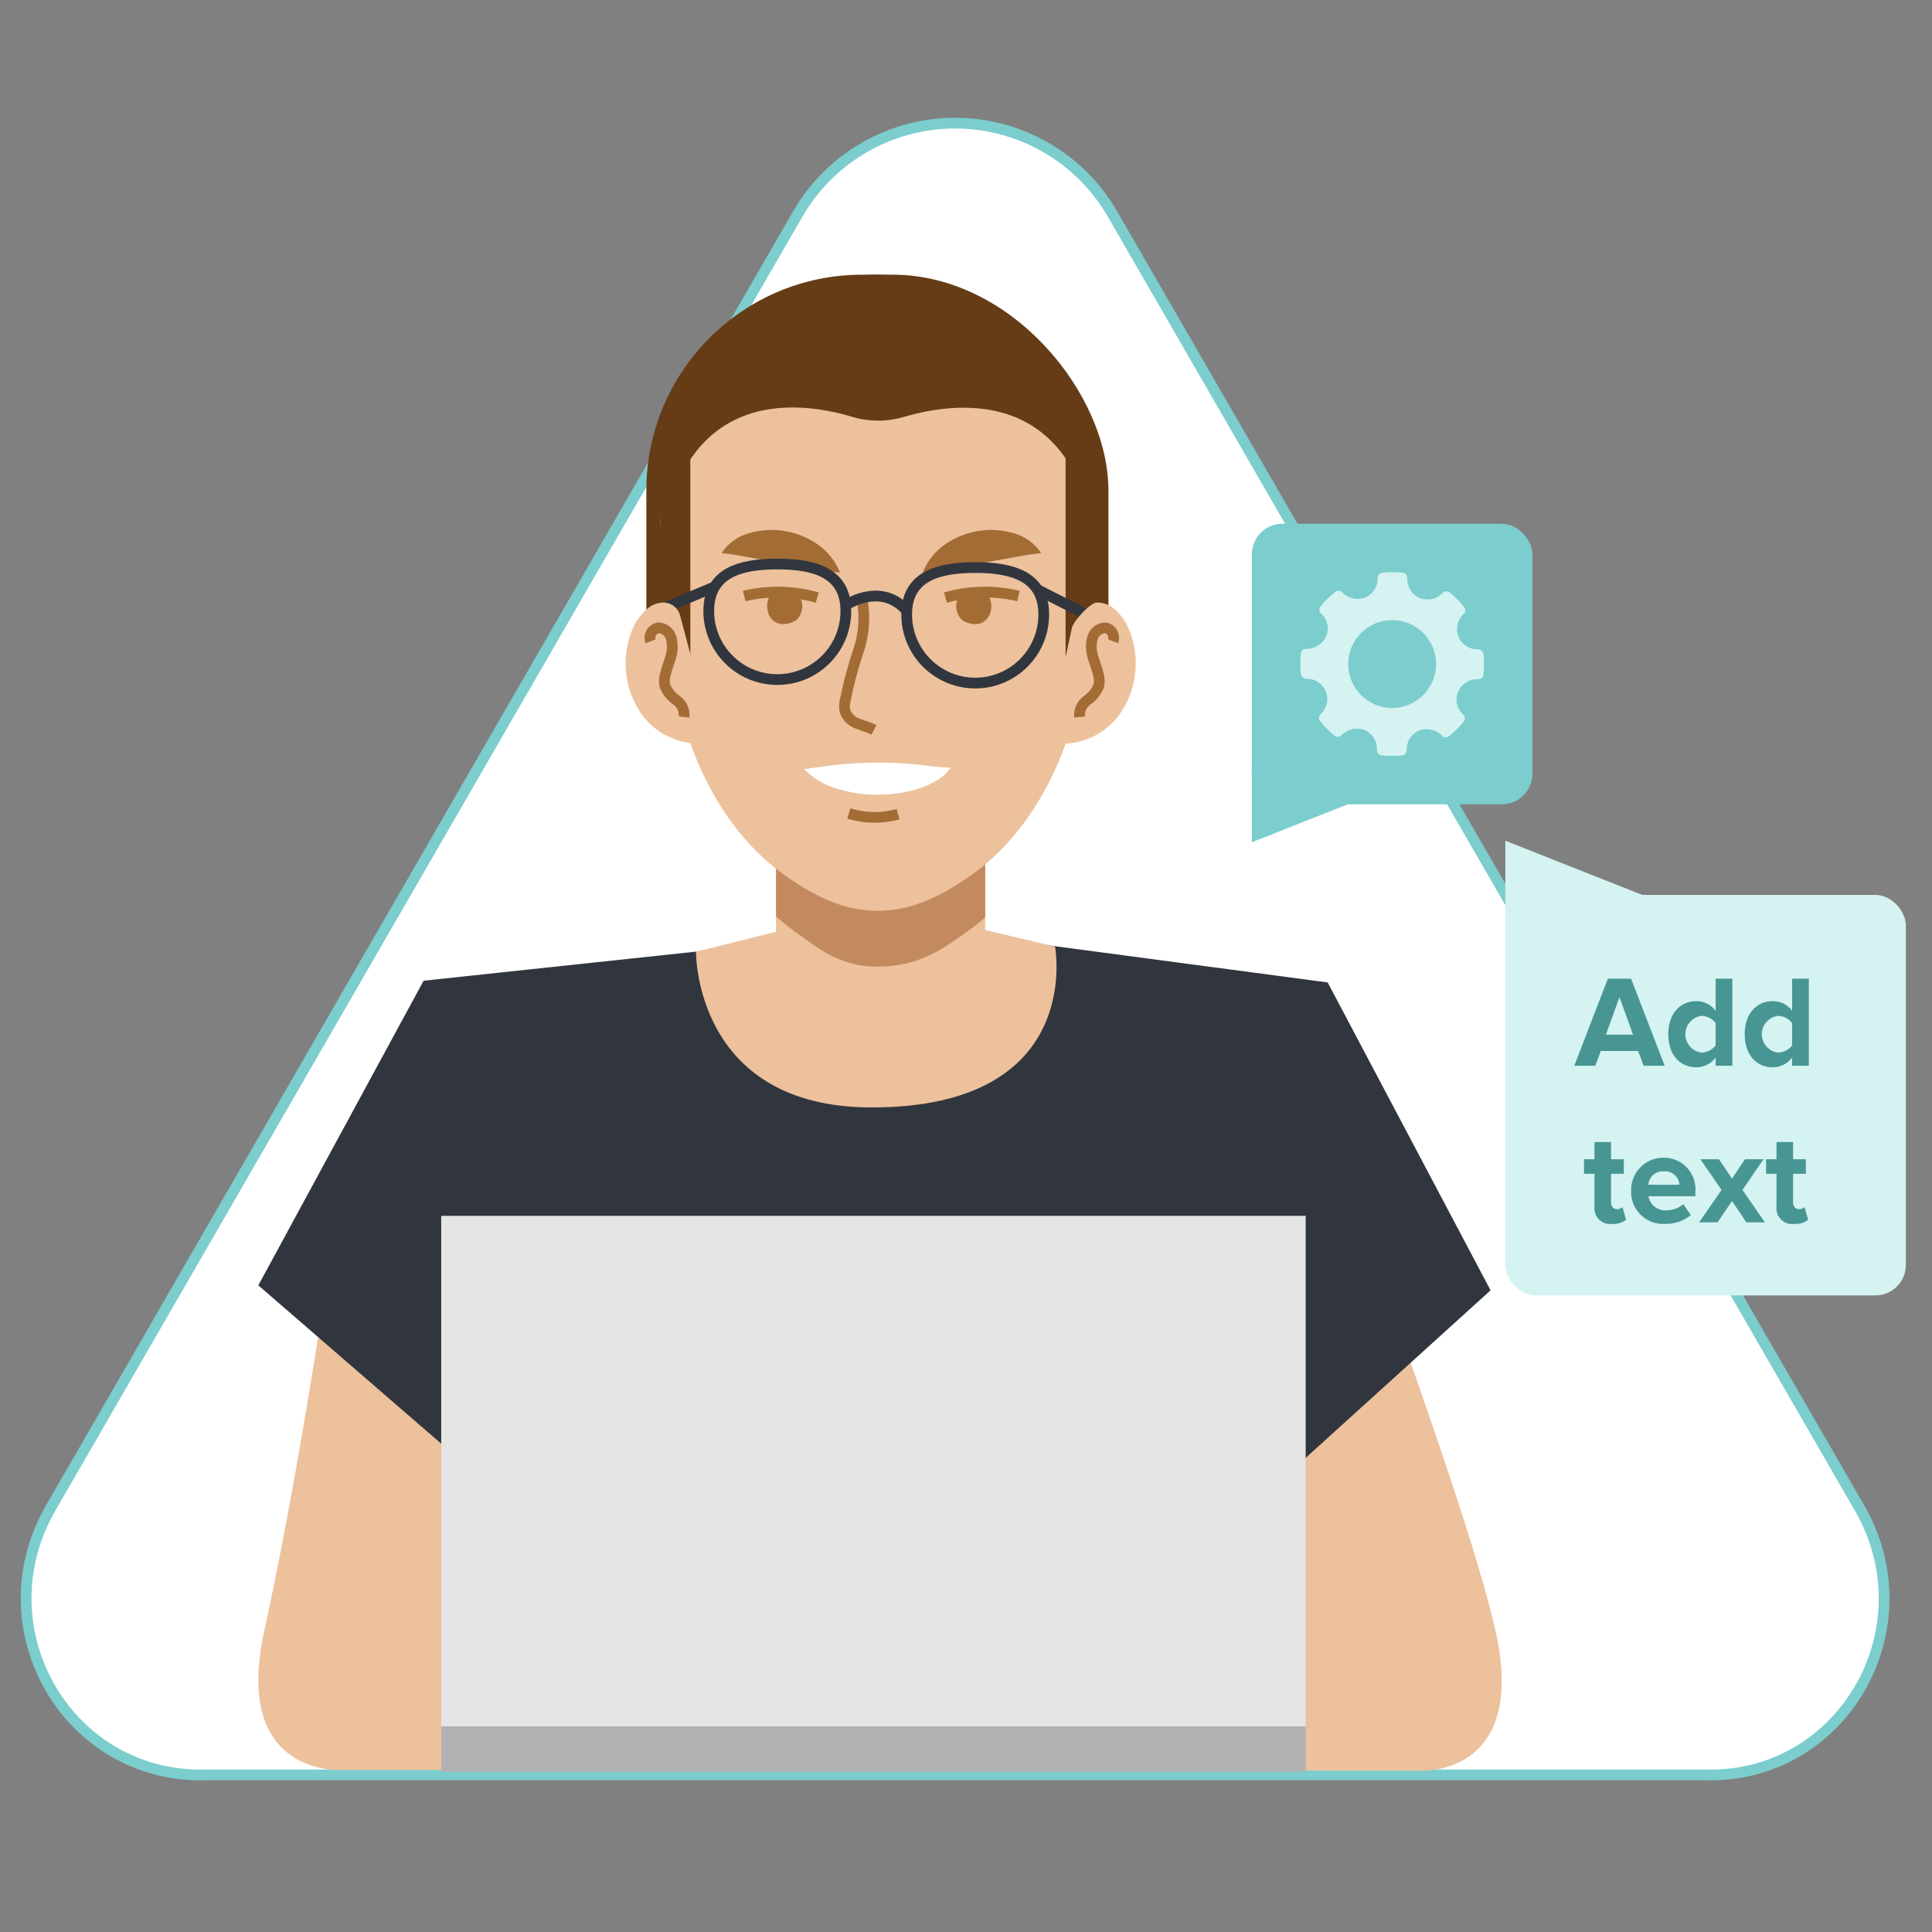 <?xml version="1.0" encoding="UTF-8"?>
<svg width="180px" height="180px" viewBox="0 0 180 180" version="1.1" xmlns="http://www.w3.org/2000/svg" xmlns:xlink="http://www.w3.org/1999/xlink">
    <rect x="0" y="0" width="180" height="180" fill="#808080" stroke="none"/>
    <title>2-buyers-customize</title>
    <defs>
        <polygon id="path-1" points="0 0 180 0 180 180 0 180"></polygon>
    </defs>
    <g id="Page-1" stroke="none" stroke-width="1" fill="none" fill-rule="evenodd">
        <g id="pf-landing-enterprise-d-customization" transform="translate(-630, -878)">
            <g id="Group-4" transform="translate(144, 750)">
                <g id="Steps-horizontal/0-Desktop/3-steps" transform="translate(0, 128)">
                    <g id="Steps-horizontal/3-Steps-item/Web-3-items-in-row-Copy" transform="translate(384, 0)">
                        <g id="2-buyers-customize" transform="translate(102, 0)">
                            <mask id="mask-2" fill="white">
                                <use xlink:href="#path-1"></use>
                            </mask>
                            <use id="Mask" fill-opacity="0" fill="#FFFFFF" xlink:href="#path-1"></use>
                            <g id="LP_Enterprise_Customization_Customize-(1)" mask="url(#mask-2)">
                                <g transform="translate(2, 11)">
                                    <path d="M72.326,8.937 L2.727,129.487 C-3.789,140.772 4.356,154.879 17.431,154.359 L156.629,154.359 C169.616,154.879 177.761,140.772 171.245,129.487 L101.646,8.937 C98.622,3.7 93.034,0.473 86.986,0.473 C80.938,0.473 75.35,3.7 72.326,8.937 Z" id="Path" stroke="#7CCDCD" stroke-width="1" fill="#FFFFFF" fill-rule="nonzero"></path>
                                    <path d="M91.928,76.576 C89.618,80.521 84.149,83.295 77.768,83.295 C71.386,83.295 68.484,81.251 66.174,77.306 L37.466,80.371 L39.19,151.502 L118.844,151.502 L119.08,135.746 L119.08,135.746 L121.695,80.531 L91.928,76.576 Z" id="Path" stroke="none" fill="#31363E" fill-rule="nonzero"></path>
                                    <path d="M117.723,84.201 C117.723,84.201 134.392,127.573 137.358,141.051 C140.324,154.528 130.366,153.978 130.366,153.978 L91.356,153.905 L91.633,139.22 L113.205,138.281 L108.544,110.406" id="Path" stroke="none" fill="#ECC19C" fill-rule="nonzero"></path>
                                    <path d="M28.492,108.104 C28.492,108.104 25.684,127.032 22.625,140.93 C19.566,154.829 30.12,153.905 30.12,153.905 L70.773,153.905 L69.778,139.043 L47.532,138.074 L52.339,109.328" id="Path" stroke="none" fill="#ECC19C" fill-rule="nonzero"></path>
                                    <polygon id="Path" stroke="none" fill="#31363E" fill-rule="nonzero" points="136.873 109.217 136.873 109.217 136.873 109.217 121.696 80.531 100.002 91.222 115.831 128.283"></polygon>
                                    <polygon id="Path" stroke="none" fill="#31363E" fill-rule="nonzero" points="22.068 108.752 22.068 108.752 22.068 108.752 37.466 80.371 59.386 92.094 43.402 127.223"></polygon>
                                    <path d="M83.903,74.229 C80.41,74.585 76.915,74.922 73.426,75.305 C71.849,75.478 71.869,75.577 70.302,75.826 C69.813,75.904 63.365,77.572 62.844,77.662 C62.844,77.662 62.658,92.177 79.216,92.177 C99.14,92.177 96.294,77.188 96.294,77.188 L96.294,77.188 L89.788,75.646 C89.063,75.737 88.684,72.137 87.96,72.233 C85.92,72.504 85.951,74.02 83.903,74.229 Z" id="Path" stroke="none" fill="#ECC19C" fill-rule="nonzero"></path>
                                    <rect id="Rectangle" stroke="none" fill="#B1B1B1" fill-rule="nonzero" x="39.109" y="149.592" width="80.537" height="4.486"></rect>
                                    <rect id="Rectangle" stroke="none" fill="#E5E5E5" fill-rule="nonzero" x="39.109" y="102.277" width="80.537" height="47.573"></rect>
                                    <line x1="79.378" y1="71.769" x2="79.216" y2="71.768" id="Path" stroke="none" fill="#B55331" fill-rule="nonzero"></line>
                                    <rect id="Rectangle" stroke="none" fill="#663C17" fill-rule="nonzero" x="58.218" y="14.593" width="43.053" height="51.331" rx="20.108"></rect>
                                    <path d="M73.101,65.924 L86.989,65.924 C88.535,65.924 89.788,67.177 89.788,68.723 L89.788,77.821 C89.788,82.848 85.713,86.922 80.687,86.922 L79.403,86.922 C74.377,86.922 70.302,82.848 70.302,77.821 L70.302,68.723 C70.302,67.177 71.556,65.924 73.101,65.924 Z" id="Path" stroke="none" fill="#ECC19C" fill-rule="nonzero"></path>
                                    <path d="M70.302,74.388 C70.776,74.806 71.263,75.207 71.774,75.579 C74.197,77.348 76.261,79.093 79.744,79.056 C83.67,79.056 85.913,77.377 88.345,75.621 C88.845,75.26 89.323,74.871 89.788,74.466 L89.788,65.924 L70.302,65.924 L70.302,74.388 Z" id="Path" stroke="none" fill="#C48A5F" fill-rule="nonzero"></path>
                                    <path d="M79.744,73.854 C76.611,73.846 74.058,72.551 71.478,70.8 C66.723,67.573 63.584,62.413 61.897,56.978 C60.21,51.542 59.853,45.799 59.734,40.117 L59.533,37.801 C59.738,26.766 68.756,17.936 79.793,17.963 C90.83,17.991 99.803,26.867 99.953,37.902 L99.947,40.218 C99.8,45.899 99.414,51.64 97.699,57.067 C95.985,62.495 92.82,67.638 88.049,70.841 C85.46,72.58 82.877,73.862 79.744,73.854 Z" id="Path" stroke="none" fill="#ECC19C" fill-rule="nonzero"></path>
                                    <path d="M59.245,42.202 C60.62,24.805 72.25,26.294 77.381,27.83 C78.953,28.304 80.629,28.309 82.205,27.846 C87.423,26.303 99.395,24.783 100.441,42.845 C100.516,41.406 99.912,39.964 99.947,38.527 L99.954,36.037 C99.983,24.221 90.959,14.62 79.798,14.592 C68.636,14.565 59.564,24.12 59.535,35.935 L59.735,38.426 C59.757,39.582 59.198,41.044 59.245,42.202 Z" id="Path" stroke="none" fill="#663C17" fill-rule="nonzero"></path>
                                    <path d="M77.084,64.789 C78.575,65.252 80.168,65.276 81.672,64.858" id="Path" stroke="#A46C35" stroke-width="1" fill="none"></path>
                                    <polygon id="Path" stroke="none" fill="#663C17" fill-rule="nonzero" points="62.317 50.174 59.535 44.397 59.535 31.58 62.317 31.58"></polygon>
                                    <polygon id="Path" stroke="none" fill="#663C17" fill-rule="nonzero" points="97.278 50.174 100.16 45.138 100.06 31.58 97.278 31.58"></polygon>
                                    <path d="M88.773,43.837 C88.22,43.824 87.697,44.089 87.38,44.543 C87.064,44.997 86.997,45.58 87.202,46.094 C87.286,46.347 87.43,46.576 87.624,46.76 C87.867,46.929 88.143,47.044 88.434,47.098 C88.701,47.162 88.979,47.165 89.247,47.106 C89.678,46.984 90.031,46.673 90.206,46.261 C90.376,45.85 90.407,45.395 90.293,44.964 C90.26,44.841 90.216,44.722 90.159,44.607 C89.908,44.082 89.352,43.773 88.773,43.837 L88.773,43.837 Z" id="Path" stroke="none" fill="#A46C35" fill-rule="nonzero"></path>
                                    <path d="M71.063,43.837 C71.616,43.824 72.14,44.089 72.456,44.543 C72.772,44.997 72.839,45.58 72.634,46.094 C72.551,46.347 72.406,46.576 72.212,46.76 C71.969,46.929 71.693,47.044 71.403,47.098 C71.135,47.162 70.857,47.165 70.589,47.106 C70.158,46.984 69.805,46.673 69.63,46.261 C69.46,45.85 69.429,45.395 69.543,44.964 C69.576,44.841 69.621,44.722 69.677,44.607 C69.928,44.082 70.484,43.773 71.063,43.837 L71.063,43.837 Z" id="Path" stroke="none" fill="#A46C35" fill-rule="nonzero"></path>
                                    <path d="M72.927,60.652 C74.214,60.484 75.299,60.305 76.431,60.205 C77.548,60.105 78.657,60.05 79.765,60.046 C80.872,60.041 81.979,60.098 83.094,60.198 C84.231,60.279 85.283,60.504 86.561,60.523 C86.189,61.072 85.684,61.518 85.093,61.819 C84.541,62.12 83.958,62.362 83.355,62.542 C81.011,63.213 78.525,63.213 76.181,62.542 C74.941,62.229 73.814,61.574 72.927,60.652 Z" id="Path" stroke="none" fill="#FFFFFF" fill-rule="nonzero"></path>
                                    <path d="M83.97,42.353 C84.373,41.31 85.075,40.409 85.988,39.763 C86.885,39.122 87.913,38.689 88.999,38.496 C90.087,38.292 91.207,38.34 92.274,38.634 C93.394,38.893 94.372,39.574 95.004,40.535 C93.864,40.639 92.993,40.833 92.096,40.986 L89.532,41.447 L86.954,41.906 C86.055,42.065 85.129,42.248 83.97,42.353 Z" id="Path" stroke="none" fill="#A46C35" fill-rule="nonzero"></path>
                                    <path d="M76.256,42.353 C75.097,42.248 74.171,42.065 73.272,41.906 L70.694,41.447 L68.13,40.986 C67.233,40.833 66.362,40.639 65.223,40.535 C65.854,39.574 66.832,38.893 67.953,38.634 C69.02,38.34 70.14,38.292 71.228,38.496 C72.313,38.689 73.341,39.122 74.238,39.763 C75.151,40.409 75.853,41.31 76.256,42.353 L76.256,42.353 Z" id="Path" stroke="none" fill="#A46C35" fill-rule="nonzero"></path>
                                    <path d="M78.296,44.736 C78.62,46.363 78.512,48.045 77.984,49.617 C77.456,51.18 77.032,52.776 76.717,54.396 C76.662,54.681 76.665,54.974 76.724,55.259 C76.917,55.79 77.336,56.208 77.868,56.399 C78.377,56.624 78.931,56.743 79.426,56.998" id="Path" stroke="#A46C35" stroke-width="1" fill="none"></path>
                                    <path d="M86.086,44.677 C88.303,44.042 90.646,43.992 92.887,44.532" id="Path" stroke="#A46C35" stroke-width="1" fill="none"></path>
                                    <path d="M74.14,44.677 C71.923,44.042 69.58,43.992 67.339,44.532" id="Path" stroke="#A46C35" stroke-width="1" fill="none"></path>
                                    <g id="Group" stroke="none" stroke-width="1" fill="none" fill-rule="evenodd" transform="translate(114, 37)">
                                        <rect id="Rectangle" fill="#7CCDCD" fill-rule="nonzero" x="0.633" y="0.798" width="26.138" height="26.138" rx="2.848"></rect>
                                        <path d="M22.21,12.917 C22.146,12.665 21.918,12.491 21.659,12.495 C20.874,12.505 20.164,12.028 19.876,11.297 C19.589,10.566 19.783,9.733 20.365,9.205 C20.549,9.037 20.572,8.755 20.417,8.559 C20.019,8.053 19.564,7.593 19.061,7.19 C18.864,7.033 18.579,7.056 18.41,7.242 C17.861,7.818 17.018,8.007 16.275,7.722 C15.536,7.408 15.073,6.665 15.119,5.863 C15.134,5.611 14.949,5.392 14.698,5.363 C14.059,5.289 13.412,5.287 12.772,5.358 C12.525,5.385 12.34,5.599 12.348,5.848 C12.377,6.642 11.909,7.37 11.176,7.674 C10.437,7.951 9.604,7.761 9.057,7.192 C8.888,7.008 8.607,6.984 8.411,7.138 C7.898,7.54 7.433,7.999 7.026,8.507 C6.868,8.703 6.89,8.988 7.077,9.157 C7.672,9.696 7.864,10.552 7.555,11.294 C7.224,12.02 6.49,12.476 5.693,12.451 C5.441,12.434 5.222,12.621 5.198,12.871 C5.123,13.518 5.122,14.171 5.194,14.818 C5.261,15.072 5.494,15.246 5.756,15.239 C6.528,15.231 7.227,15.696 7.517,16.412 C7.815,17.149 7.624,17.993 7.039,18.53 C6.855,18.698 6.832,18.979 6.987,19.175 C7.385,19.681 7.839,20.141 8.341,20.545 C8.537,20.703 8.823,20.681 8.993,20.493 C9.542,19.917 10.384,19.727 11.127,20.013 C11.867,20.325 12.331,21.069 12.285,21.871 C12.27,22.123 12.455,22.343 12.705,22.372 C13.345,22.446 13.991,22.448 14.632,22.377 C14.879,22.349 15.064,22.136 15.055,21.887 C15.027,21.093 15.494,20.365 16.227,20.061 C16.967,19.783 17.8,19.973 18.347,20.543 C18.516,20.727 18.797,20.75 18.993,20.597 C19.506,20.195 19.97,19.736 20.378,19.228 C20.536,19.032 20.514,18.746 20.327,18.577 C19.731,18.038 19.539,17.183 19.848,16.441 C20.148,15.74 20.836,15.285 21.599,15.281 L21.705,15.284 C21.957,15.298 22.176,15.114 22.206,14.864 C22.281,14.217 22.283,13.564 22.21,12.917 L22.21,12.917 Z M13.702,17.96 C11.442,17.96 9.61,16.127 9.61,13.867 C9.61,11.607 11.442,9.775 13.702,9.775 C15.962,9.775 17.794,11.607 17.794,13.867 C17.794,14.953 17.363,15.994 16.596,16.761 C15.828,17.529 14.787,17.96 13.702,17.96 Z" id="Shape" fill="#D4F3F1" fill-rule="nonzero"></path>
                                    </g>
                                    <polygon id="Path" stroke="none" fill="#7CCDCD" fill-rule="nonzero" points="114.633 60.322 114.633 67.471 123.569 63.936"></polygon>
                                    <g id="Group" stroke="none" stroke-width="1" fill="none" fill-rule="evenodd" transform="translate(138, 67)">
                                        <rect id="Rectangle" fill="#D4F3F1" fill-rule="nonzero" x="0.247" y="5.375" width="37.318" height="37.318" rx="2.848"></rect>
                                        <polygon id="Path" fill="#D4F3F1" fill-rule="nonzero" points="0.247 10.536 0.247 0.328 13.006 5.375"></polygon>
                                        <g transform="translate(6, 13)" fill="#489694" fill-rule="nonzero">
                                            <path d="M7.133,8.294 L6.622,6.919 L3.143,6.919 L2.632,8.294 L0.674,8.294 L3.8,0.181 L5.965,0.181 L9.092,8.294 L7.133,8.294 Z M4.883,1.907 L3.618,5.398 L6.148,5.398 L4.883,1.907 Z" id="Shape"></path>
                                            <path d="M13.843,8.294 L13.843,7.539 C13.414,8.108 12.743,8.441 12.031,8.44 C10.559,8.44 9.427,7.321 9.427,5.35 C9.427,3.441 10.534,2.273 12.031,2.273 C12.744,2.266 13.417,2.6 13.843,3.173 L13.843,0.181 L15.4,0.181 L15.4,8.294 L13.843,8.294 Z M13.843,6.396 L13.843,4.317 C13.529,3.899 13.039,3.652 12.517,3.647 C11.66,3.761 11.02,4.492 11.02,5.356 C11.02,6.22 11.66,6.951 12.517,7.065 C13.039,7.061 13.529,6.813 13.843,6.396 L13.843,6.396 Z" id="Shape"></path>
                                            <path d="M20.966,8.294 L20.966,7.539 C20.538,8.108 19.866,8.442 19.154,8.44 C17.682,8.44 16.551,7.321 16.551,5.35 C16.551,3.441 17.658,2.273 19.154,2.273 C19.867,2.265 20.541,2.6 20.966,3.173 L20.966,0.181 L22.524,0.181 L22.524,8.294 L20.966,8.294 Z M20.966,6.396 L20.966,4.317 C20.653,3.899 20.162,3.651 19.64,3.647 C18.784,3.761 18.144,4.492 18.144,5.356 C18.144,6.22 18.784,6.951 19.64,7.065 C20.162,7.061 20.653,6.813 20.966,6.396 L20.966,6.396 Z" id="Shape"></path>
                                            <path d="M2.553,21.41 L2.553,18.357 L1.579,18.357 L1.579,17.007 L2.553,17.007 L2.553,15.401 L4.097,15.401 L4.097,17.007 L5.289,17.007 L5.289,18.357 L4.097,18.357 L4.097,20.997 C4.097,21.374 4.292,21.653 4.633,21.653 C4.828,21.662 5.019,21.597 5.168,21.471 L5.496,22.651 C5.126,22.929 4.668,23.063 4.207,23.028 C3.759,23.09 3.307,22.941 2.983,22.625 C2.659,22.308 2.5,21.86 2.553,21.41 Z" id="Path"></path>
                                            <path d="M5.968,19.938 C5.946,19.121 6.259,18.331 6.833,17.751 C7.407,17.17 8.193,16.848 9.01,16.861 C9.842,16.855 10.638,17.202 11.2,17.817 C11.761,18.432 12.035,19.256 11.953,20.085 L11.953,20.449 L7.586,20.449 C7.719,21.262 8.456,21.835 9.277,21.763 C9.846,21.759 10.397,21.557 10.834,21.191 L11.528,22.213 C10.845,22.767 9.986,23.056 9.107,23.028 C8.27,23.075 7.451,22.766 6.854,22.178 C6.256,21.589 5.934,20.776 5.968,19.938 L5.968,19.938 Z M9.01,18.126 C8.269,18.08 7.628,18.638 7.574,19.379 L10.47,19.379 C10.445,19.018 10.277,18.682 10.002,18.446 C9.728,18.21 9.37,18.095 9.01,18.126 L9.01,18.126 Z" id="Shape"></path>
                                            <polygon id="Path" points="16.706 22.882 15.368 20.899 14.018 22.882 12.302 22.882 14.394 19.865 12.424 17.007 14.151 17.007 15.368 18.807 16.572 17.007 18.299 17.007 16.341 19.865 18.433 22.882"></polygon>
                                            <path d="M19.512,21.41 L19.512,18.357 L18.539,18.357 L18.539,17.007 L19.512,17.007 L19.512,15.401 L21.057,15.401 L21.057,17.007 L22.249,17.007 L22.249,18.357 L21.057,18.357 L21.057,20.997 C21.057,21.374 21.251,21.653 21.592,21.653 C21.787,21.662 21.978,21.597 22.127,21.471 L22.455,22.651 C22.085,22.929 21.627,23.062 21.166,23.028 C20.718,23.09 20.266,22.941 19.942,22.625 C19.618,22.308 19.46,21.86 19.512,21.41 L19.512,21.41 Z" id="Path"></path>
                                        </g>
                                    </g>
                                    <path d="M76.806,45.926 C76.806,49.453 73.947,52.313 70.42,52.313 C66.892,52.313 64.033,49.453 64.033,45.926 C64.033,42.399 66.892,41.548 70.42,41.548 C73.947,41.548 76.806,42.399 76.806,45.926 Z" id="Path" stroke="#31363E" stroke-width="1" fill="none"></path>
                                    <path d="M82.472,46.255 C82.472,48.537 83.69,50.645 85.666,51.786 C87.642,52.927 90.076,52.927 92.052,51.786 C94.028,50.645 95.245,48.537 95.245,46.255 C95.245,42.728 92.386,41.877 88.859,41.877 C85.332,41.877 82.472,42.728 82.472,46.255 Z" id="Path" stroke="#31363E" stroke-width="1" fill="none"></path>
                                    <path d="M76.689,45.442 C76.689,45.442 79.936,43.187 82.355,45.771" id="Path" stroke="#31363E" stroke-width="1" fill="none"></path>
                                    <line x1="64.73" y1="43.608" x2="58.544" y2="46.202" id="Path" stroke="#31363E" stroke-width="1" fill="none"></line>
                                    <line x1="94.559" y1="43.883" x2="100.853" y2="47.095" id="Path" stroke="#31363E" stroke-width="1" fill="none"></line>
                                    <path d="M61.351,46.303 C61.165,45.661 60.605,45.198 59.939,45.138 C59.297,45.118 58.673,45.355 58.206,45.797 C57.583,46.371 57.108,47.086 56.82,47.883 C55.846,50.458 56.22,53.35 57.818,55.593 C59.355,57.684 61.975,58.68 64.512,58.137" id="Path" stroke="none" fill="#ECC19C" fill-rule="nonzero"></path>
                                    <path d="M58.615,48.748 C58.516,48.484 58.541,48.191 58.683,47.948 C58.824,47.705 59.067,47.538 59.344,47.494 C59.917,47.516 60.405,47.915 60.542,48.472 C60.69,49.042 60.671,49.644 60.489,50.204 C60.335,50.767 60.106,51.304 59.976,51.874 C59.883,52.209 59.873,52.561 59.945,52.9 C60.171,53.446 60.551,53.914 61.04,54.246 C61.533,54.603 61.799,55.196 61.736,55.802" id="Path" stroke="#A46C35" stroke-width="1" fill="none"></path>
                                    <path d="M97.866,47.491 C98.041,46.83 99.537,45.192 100.16,45.138 C100.803,45.118 101.427,45.355 101.894,45.797 C102.516,46.371 102.992,47.086 103.279,47.883 C104.254,50.458 103.879,53.35 102.281,55.593 C100.745,57.684 98.125,58.68 95.588,58.137" id="Path" stroke="none" fill="#ECC19C" fill-rule="nonzero"></path>
                                    <path d="M101.703,48.748 C101.801,48.484 101.776,48.191 101.635,47.948 C101.493,47.705 101.25,47.538 100.973,47.494 C100.4,47.516 99.912,47.915 99.775,48.472 C99.627,49.042 99.646,49.644 99.829,50.204 C99.983,50.767 100.211,51.304 100.342,51.874 C100.434,52.209 100.445,52.561 100.372,52.9 C100.147,53.446 99.766,53.914 99.278,54.246 C98.784,54.603 98.519,55.196 98.581,55.802" id="Path" stroke="#A46C35" stroke-width="1" fill="none"></path>
                                </g>
                            </g>
                        </g>
                    </g>
                </g>
            </g>
        </g>
    </g>
</svg>